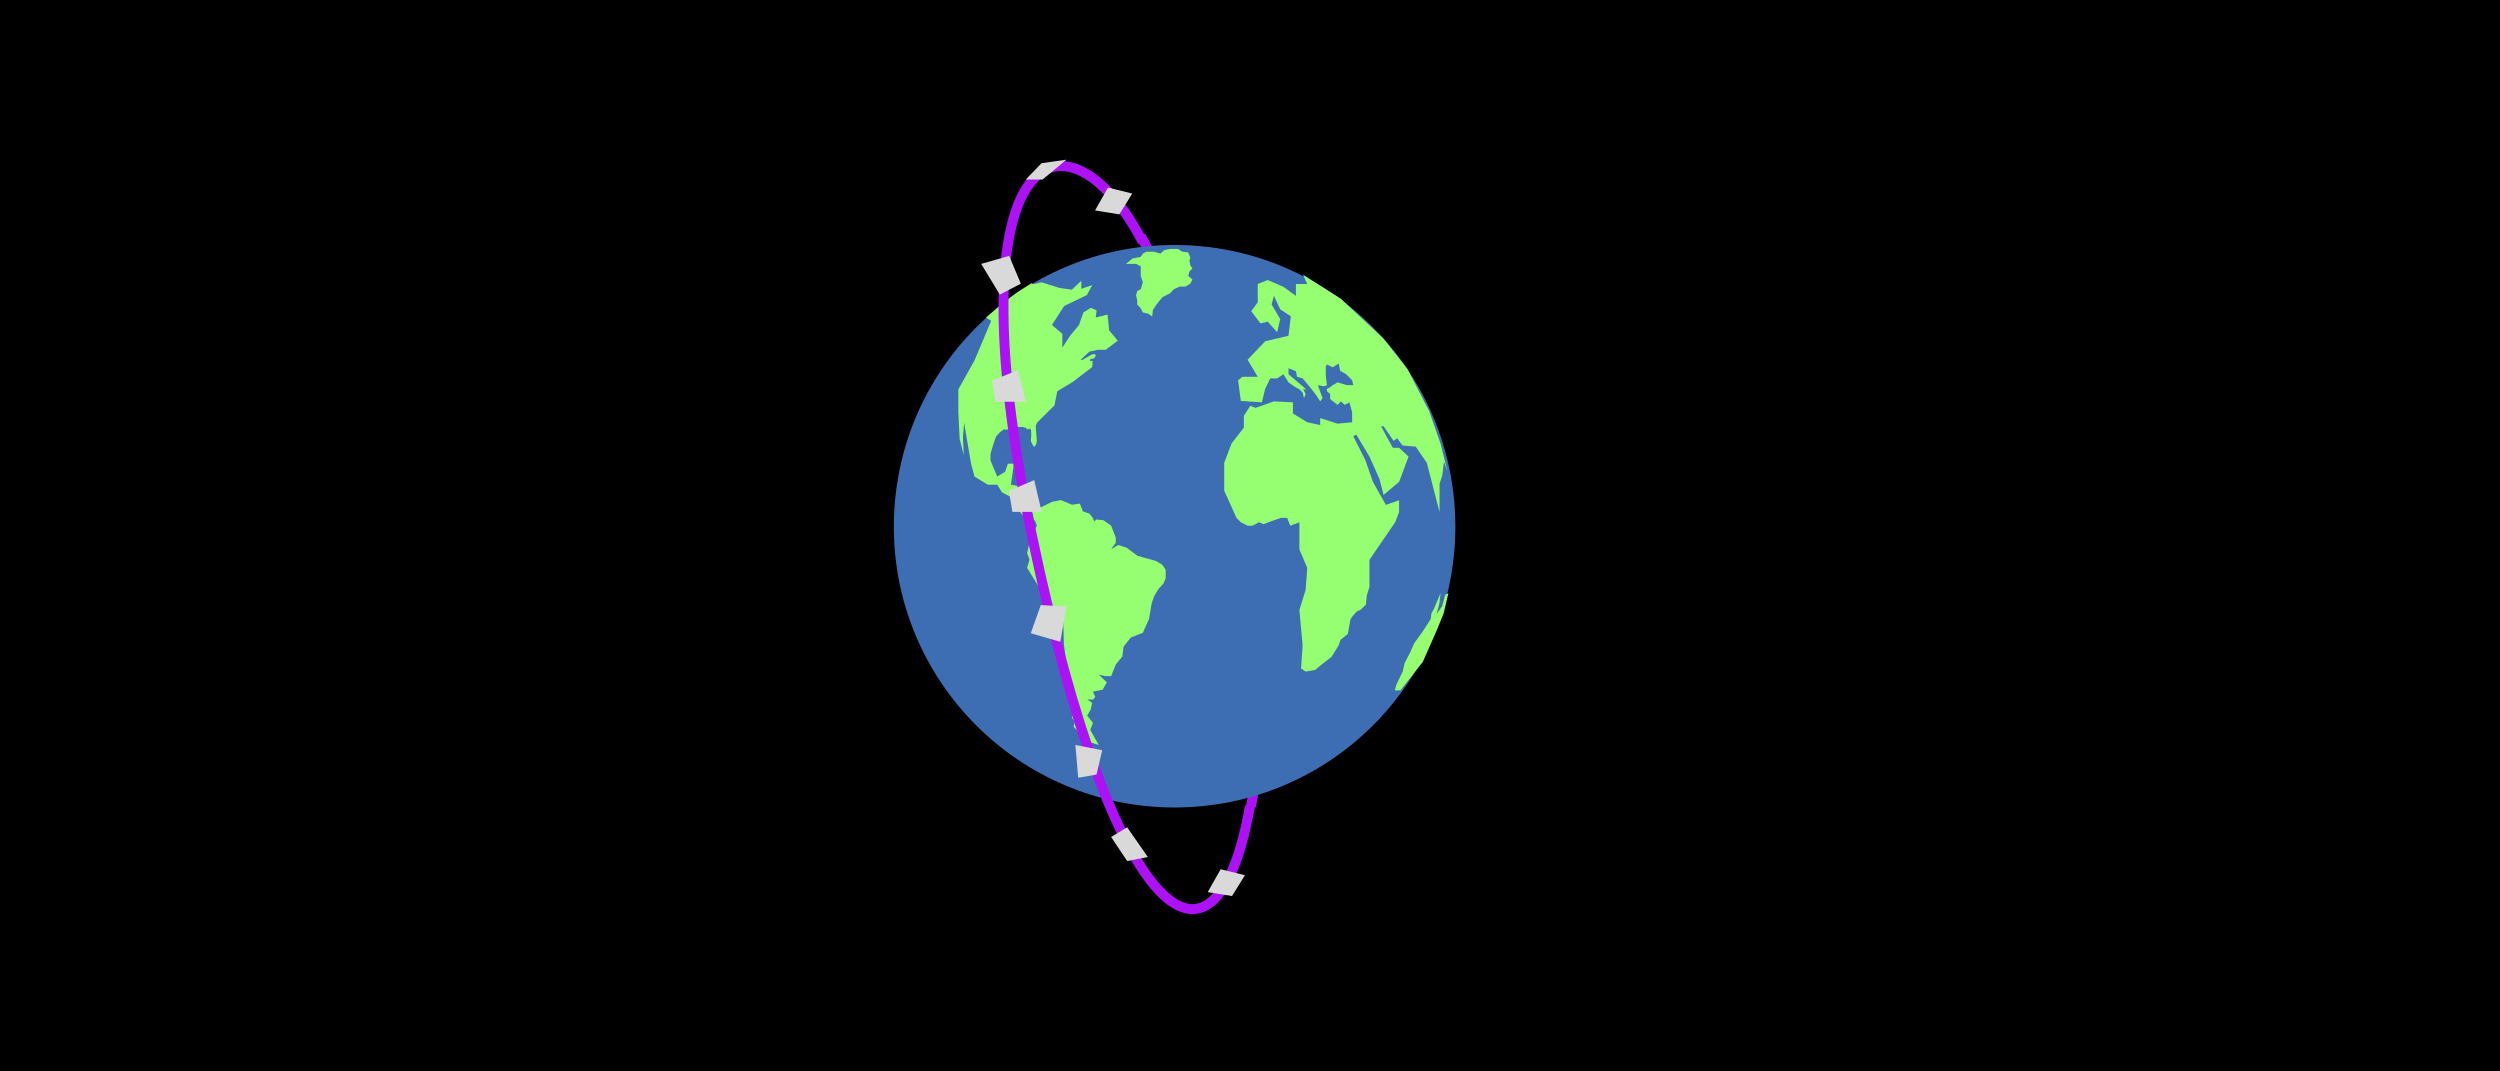 <svg xmlns="http://www.w3.org/2000/svg" width="2520" height="1080" fill="none"><rect width="100%" height="100%" fill="#333333" stroke="none"/><g clip-path="url(#a)"><path fill="#fff" d="M2520 0H0v1080h2520z"/><path fill="#000" d="M0-30h2520v1130H0z"/><path stroke="#AD11F6" stroke-width="10" d="m1149.96 237.889 11.84 22.088m103.84 527.89-4.73 25.244"/><path fill="#3D6EB3" d="M1467 530.945H901c0-156.849 126.7-284 283-284s283 127.151 283 284zm0 0H901c0 156.297 126.7 283 283 283s283-126.703 283-283z"/><path fill="#96FF71" d="m982.299 363.338 16.818-39.963-5.139-3.271 17.982-15.658 13.78-10.049 14.02-8.881 1.63.935 8.65-1.87 17.75 5.609 12.61 1.87 9.58-9.115v8.18l10.98-3.739-5.38 10.049-22.89 10.984-12.38 19.163 10.51 8.88v14.022l7.71-11.918 9.11-10.984 4.44-12.62 7.47-4.674 5.84 2.571-.93 7.245 11.91-3.039 1.64 15.892 8.64 10.516-12.15 9.115h-8.17l-8.18 1.869-4.67 4.207-4.2 4.207h1.63l10.28-5.843h2.8l.47 1.636-1.64 2.571-3.73.701-.47 1.869h2.57v3.74l-.23 2.336-1.41 1.169-17.98 13.788-15.88 9.582-2.81 14.256-17.52 17.293-1.4 3.506.7 9.582.47 5.141-.7 3.505-1.4 2.337-1.4-.233-2.57-5.142.47-5.608-.24-6.077-1.87-.934-2.1.934-.93-1.636-3.27-.934h-7.71l.93 4.44-8.41-1.87h-4.43l-4.21 3.272-3.27 3.739-2.57 7.245-3.034 10.283v6.543l6.774 16.359 7.94-4.907 2.8-8.18h6.08l-3.04 21.267 10.51 1.869v12.62l3.51 12.386h7.94l19.38-9.581 9.02-1.82 11.31 4.68 7.8-1.17 3.17 7.891 6.57 2.337 3.12 3.812 1.76 3.9 2.14-1.869 7.02.699 7.8 5.46 4.68 12.09v5.07l-4.68 6.63 7.02-4.29 8.58 2.73 10.92 8.19 18.32 5.07 6.63 3.9 3.51 5.07v8.58l-2.34 5.46-5.07 5.46-4.29 7.41-2.34 6.63-2.73 15.99-6.24 14.04-12.08 4.68-7.41 9.36-1.17 9.75-6.63 8.19-4.68 11.7h-6.24l-6.24-1.56 8.19 7.8-4.29 7.41-9.75 1.95 2.34 5.46-2.34 2.73-5.84-.39 5.06 3.51-1.56 7.02-3.5 5.85 3.11 3.9 2.73 3.51-2.73 7.02 8.58 15.21-15.93-5.07-6.29-10.14-3.12-3.12 1.17-5.07-2.73-3.9 1.56-7.02-3.51-4.29-1.17-7.02-2.73-11.7v-10.14l1.17-7.41-3.51-26.13-.78-26.13-16.77-12.87-7.41-18.72-12.17-19.89 2.43-8.19-2.43-6.63 2.43-10.53 7.4-17.16-1.42-4.29-1.87-1.869-.93-5.843-9.58 2.104-7.01-8.414-5.37-10.516-8.88-4.674-4.9-7.712h-9.343l-13.548-8.18-3.503-13.087-7.008-41.365-1.168 15.425.935 17.527-4.205-16.359L966 415.57v-23.02l16.299-29.212zm323.981-65.113v-11.926h11.42l-4.19-9.354 38.24 24.32 42.9 40.222 24.01 30.399 21.92 42.56 11.43 32.505 6.99 28.061-3.5-9.588-1.63 13.563-2.8 8.653v28.529l-12.82-49.575-11.19-16.369-13.29-1.17-5.37-7.249-3.73 2.572-10.02-14.732h-2.57l11.89 21.748h6.3l9.56 8.886-9.56 25.489-15.62 13.095-4.2-16.135-10.03-22.449-13.29-22.215-3.03 1.636 12.13 24.087 7.69 21.981 13.06 23.151 13.29-4.677v11.926l-3.96 10.289-25.89 37.817v27.29l-2.78 8.967-.78 8.967-5.84 5.458-3.11 1.17-4.28 4.678-2.34 3.509-2.72 14.815-7.4 5.848-1.76 5.458-7.19 11.696-9.13 7.017-7.61 6.238-9.41 1.559-4.6-3.119 1.57-23.391-3.26-35.478 6.29-20.273 1.63-22.222-7.92-18.714v-27.29l-9.21 3.509-3.12-7.952h-6.23l-10.51 3.663-7 2.729-4.68-1.949-6.61 3.509h-4.67l-6.96-3.509-4.43-4.443-8.63-19.175-3.73-8.185v-28.061l7.46-19.643 12.36-15.902v-11.926l6.53-10.055 5.13 2.104 18.65-6.547 19.12.935v11.225l14.45 8.886 13.06 2.806v-7.015l17.49 5.612 14.69-1.403v-10.289l-2.8-9.822-4.66 2.572-3.73-3.507-3.5 3.507-7.46-5.846v-5.144l-3.27-2.806v-2.339l3.27-1.637 1.86-1.637 5.6-3.274 9.33 2.807h6.52l-1.16-4.911-5.99-6.08-6.14-3.508-1.4-7.249-6.06 3.741-5.83-2.806-1.16 1.871v9.354l1.16 9.588-2.79 1.169-6.3-1.169 4.66 13.095-2.33 3.274-4.2-6.548-6.06-7.717-7.46-8.886-5.59-1.637-1.17-5.612-7.46-3.04v6.08l18.42 15.667-3.73-.935 2.56 5.145-1.63 4.209-1.4-5.612-3.26-3.274-5.37-3.04-5.59-3.976-5.13-8.184-6.3 4.209h-6.99l-5.13 10.523-3.26 13.563-21.22-1.403-1.4-10.406-1.4-10.406 4.43-3.508h15.39l-10.26-17.187 17.72-18.591 23.55-5.612 2.33-19.643-10.73-7.016-6.29-13.563-2.33 8.652 8.62 14.733-3.03 13.329-9.56-10.757-7.22 1.871-9.33-12.394 6.53-8.886v-18.474l10.02-3.975 15.86 6.781 12.59 9.12zm-150.76-44.466h7.79l6.37 1.876 4.01-3.517 5.66-1.173h8.02l4.49 2.814 5.89.704 2.13 5.393-.95 2.813.95 4.925 2.12 3.048-3.07 3.048-1.18 4.455 4.25 3.518-2.12 4.22-4.96 3.049h-5.9l-5.66 2.579-4.01 4.221-7.55 3.751-6.13 7.504-3.54 5.393-.71 6.565-4.24-2.813-5.19-1.173-2.13-4.221-3.54-3.751v-4.221l-1.18-4.924 1.18-4.455 3.54-1.876 2.13-7.035-2.13-6.331v-9.613l-4.72-2.58H1135l6.61-5.393 8.25-1.641 2.13-3.283 3.53-1.876zm296.54 344.186-1.19 10.5-2.78 10.5 5.56-7.777 3.17-11.667 3.18-1.556-4.76 20.223-7.15 17.5-13.9 31.5-22.63 28.777H1406l1.59-5.833 6.35-13.222 1.99-8.556 5.95-11.666 3.58-8.167 8.73-12.056 7.94-12.444.8-5.833 2.38-4.278 6.75-15.945z"/><path stroke="#AD11F6" stroke-width="10" d="M1151.86 243.801c-75.33-143.97-195.875-105.316-111.62 296.223 84.25 401.539 186.17 463.466 219.7 272.558"/><path fill="#D9D9D9" d="M1042.47 483.945 1017 494.802l3.47 21.143H1050l-7.53-32zm-16.22-111L1000 383.802l3.58 21.143H1034l-7.75-32zM989 265.983l28.24-8.038 11.76 27.979-21.18 11.021L989 265.983zm86-105.038-25.11 3.536-15.89 16.464h16.91l24.09-20zm41.82 28.135-13.02 23.066 24.48 3.949 13.01-20.998-24.47-6.017zm113.59 687.118-13.02 23.065 24.48 3.949 13.02-20.998-24.48-6.016zM1075 611.369l-25.92-1.424-10.08 28.376 29.8 8.624 6.2-35.576zm11.81 172.576 18.52-3.186 5.67-24.503-27-5.311 2.81 33zm70.19 79.919-20.81 4.081-16.19-24.286 16.19-9.714 20.81 29.919z"/></g><defs><clipPath id="a"><path fill="#fff" d="M2520 0H0v1080h2520z"/></clipPath></defs></svg>